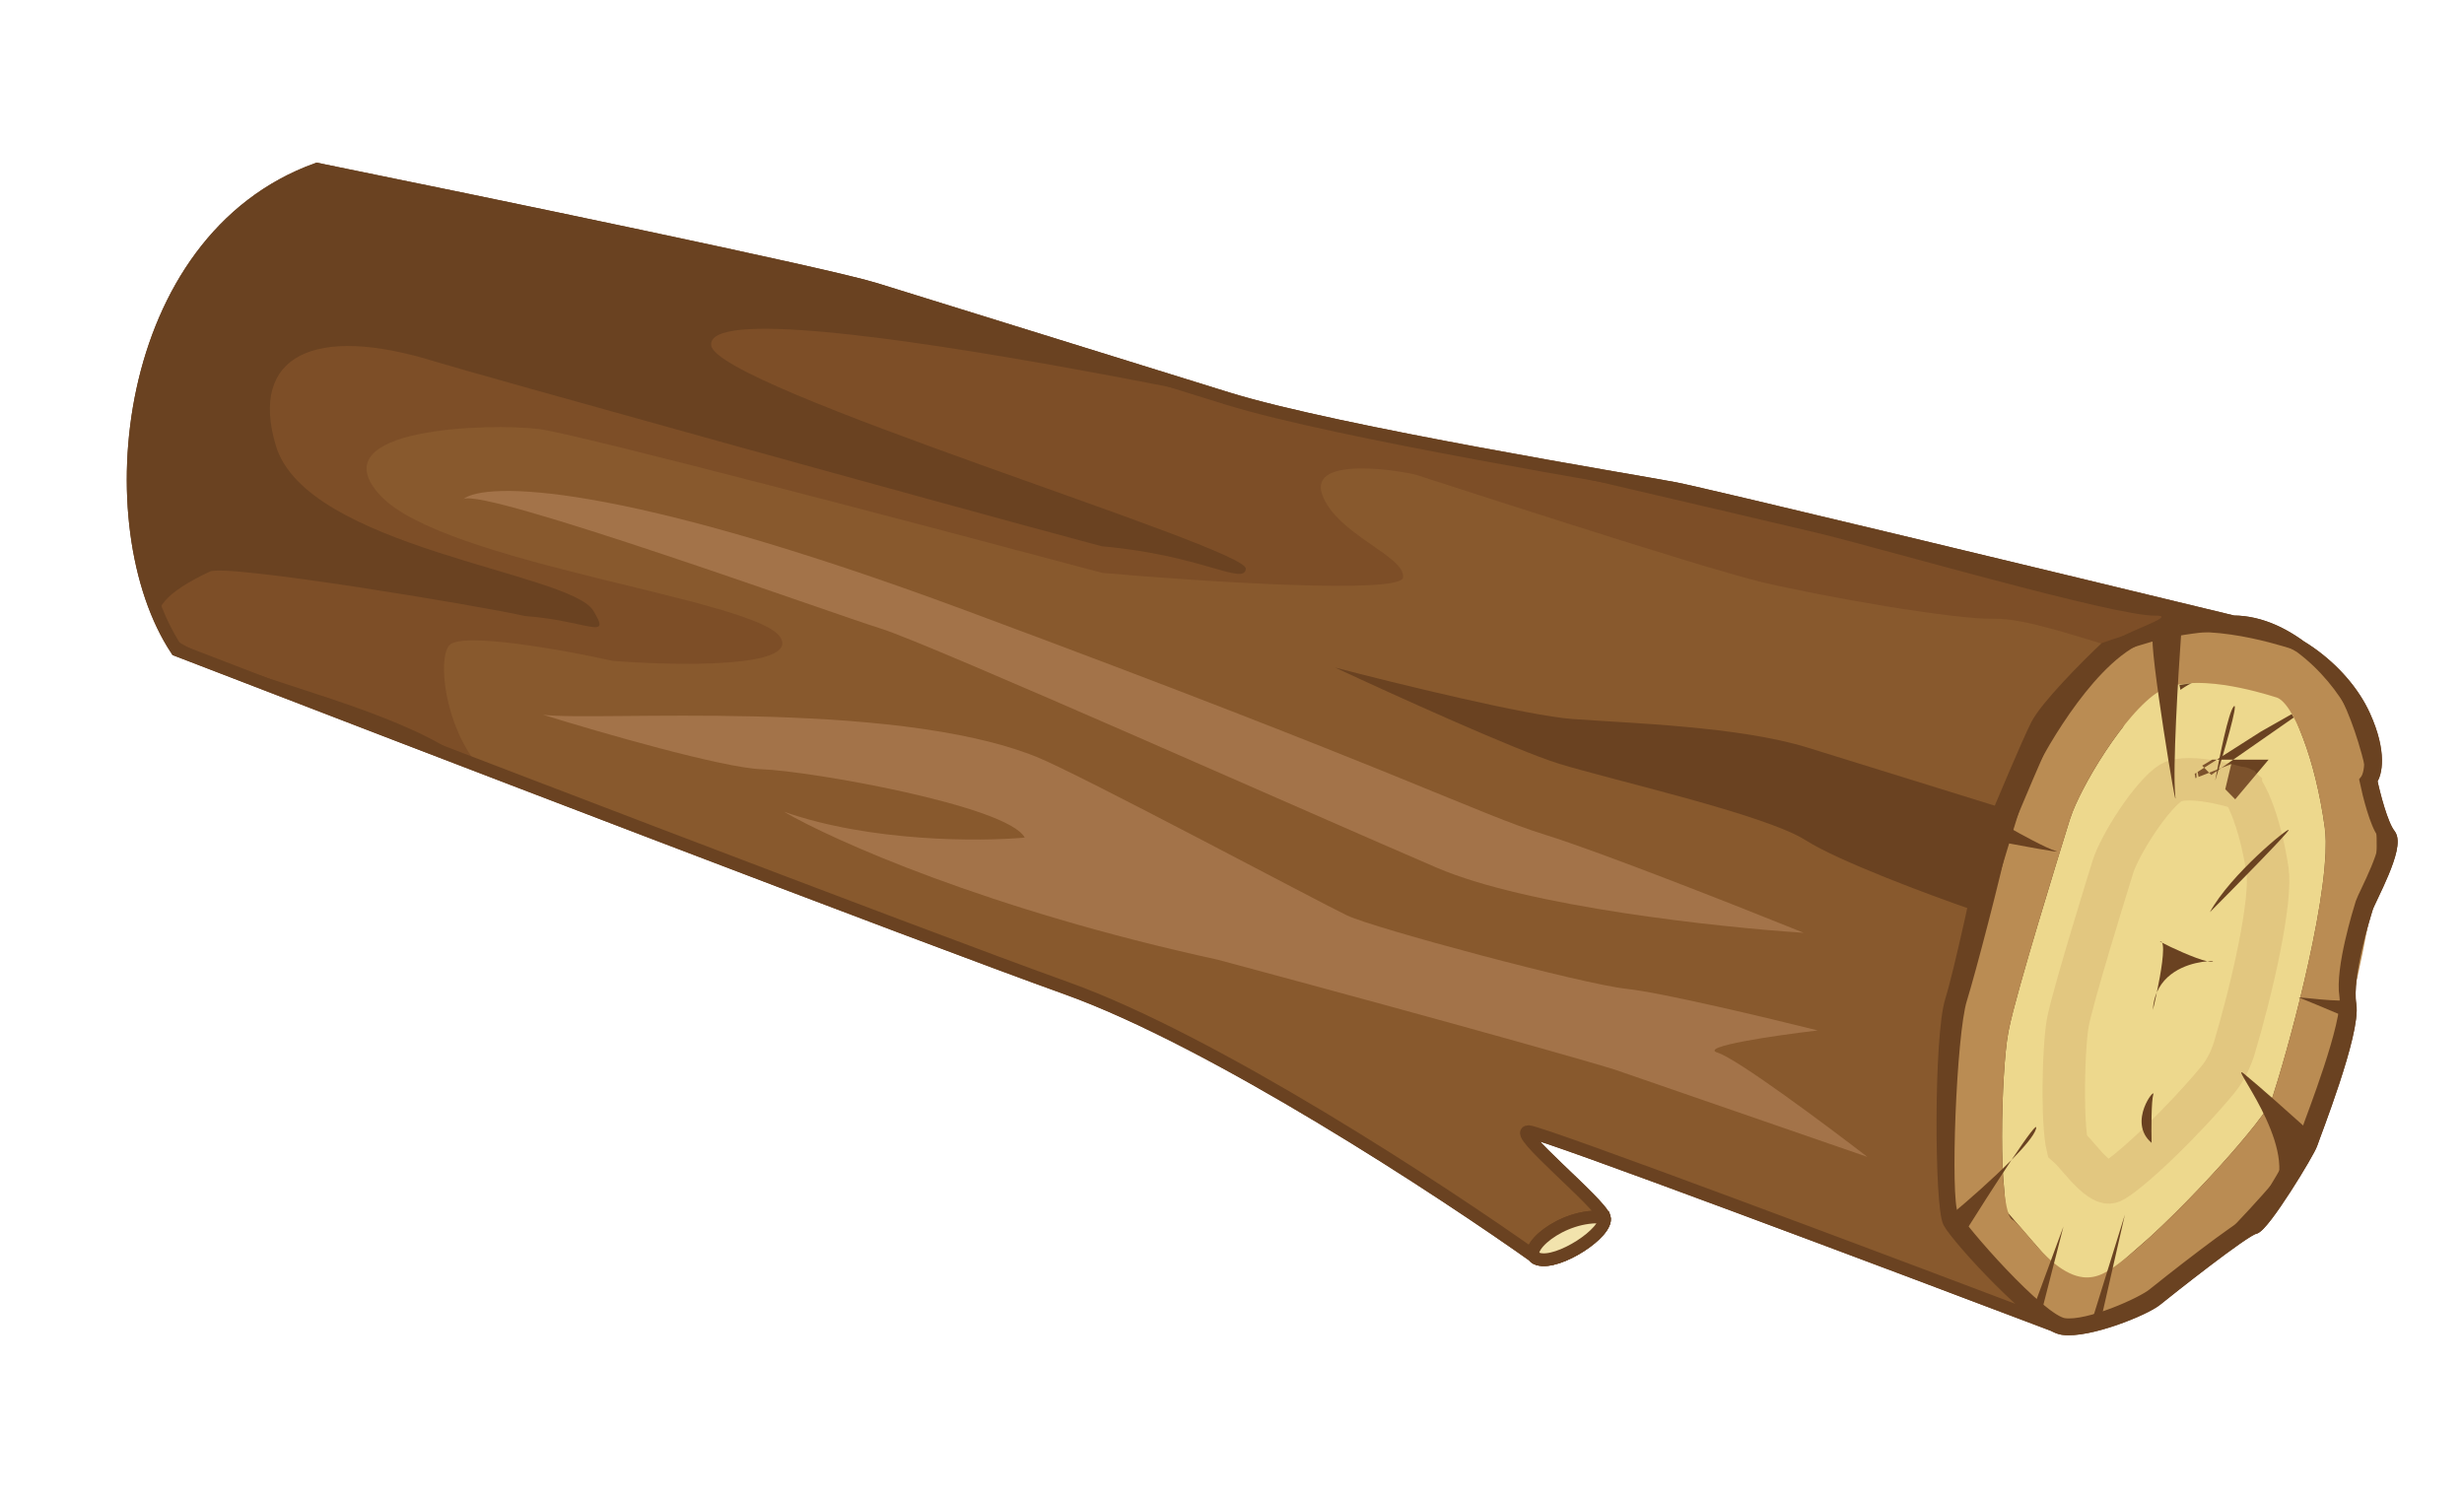 <?xml version="1.0" encoding="UTF-8"?> <svg xmlns="http://www.w3.org/2000/svg" width="261" height="159" viewBox="0 0 261 159" fill="none"><path d="M250.419 75.821C252.206 79.764 251.637 82.003 251.129 82.629C251.444 84.139 252.28 87.41 253.097 88.416C254.118 89.674 250.965 95.284 250.699 96.142C250.432 97 248.434 103.438 248.922 106.413C249.41 109.388 245.088 120.281 244.822 121.139C244.555 121.998 239.745 129.916 238.753 130.078C237.761 130.241 229.65 136.664 228.392 137.685C227.134 138.706 221.214 141.104 218.506 140.733C218.222 140.695 217.876 140.559 217.482 140.345C198.92 133.311 163.378 119.958 161.925 119.877C160.075 119.773 169.473 127.396 169.932 128.95C170.39 130.504 165.062 134.026 162.916 133.36C162.682 133.287 162.528 133.173 162.446 133.026C152.038 125.655 128.342 110.194 112.996 104.689C97.415 99.1 43.653 78.459 18.72 68.838C10.062 55.798 12.814 25.407 33.582 17.925C51.14 21.493 87.544 29.029 92.694 30.627L130.035 42.218C141.623 45.815 173.429 50.982 177.425 51.752C180.622 52.368 218.184 61.423 236.566 65.874C239.074 65.876 241.514 66.922 243.649 68.489C246.673 70.326 249.157 73.038 250.419 75.821Z" fill="#6A4221"></path><path d="M218.506 140.733C215.797 140.363 207.362 131.157 206.474 129.47C205.586 127.782 205.498 109.874 206.697 106.011C207.656 102.921 209.791 93.012 210.738 88.444C212.001 85.385 214.773 78.779 215.756 76.826C216.739 74.872 220.981 70.605 222.979 68.715C225.283 67.862 231.114 66.158 236.004 66.17C242.116 66.186 248.184 70.892 250.419 75.821C252.206 79.764 251.637 82.003 251.129 82.629C251.444 84.139 252.28 87.41 253.097 88.416C254.118 89.674 250.965 95.284 250.699 96.142C250.432 97 248.434 103.438 248.922 106.413C249.41 109.388 245.088 120.281 244.822 121.139M218.506 140.733C221.214 141.104 227.134 138.706 228.392 137.685C229.65 136.664 237.761 130.241 238.753 130.078C239.745 129.916 244.555 121.998 244.822 121.139M218.506 140.733C200.262 133.816 163.405 119.96 161.925 119.877C160.075 119.773 169.473 127.396 169.932 128.95M244.822 121.139L244.544 119.577M236.566 65.874C242.382 65.878 247.835 71.498 249.952 76.209C251.645 79.978 251.099 82.121 250.615 82.722C250.912 84.165 251.701 87.293 252.477 88.255C253.446 89.456 250.436 94.829 250.181 95.65C249.926 96.472 248.013 102.635 248.472 105.481C248.931 108.326 244.799 118.756 244.544 119.577M236.566 65.874C231.914 65.872 226.164 67.732 223.971 68.553C222.066 70.364 217.91 75.363 216.972 77.234C216.033 79.105 213.384 85.43 212.176 88.358M236.566 65.874C218.184 61.423 180.622 52.368 177.425 51.752C173.429 50.982 141.623 45.815 130.035 42.218C118.446 38.621 99.132 32.626 92.694 30.627C87.544 29.029 51.14 21.493 33.582 17.925C12.814 25.407 10.062 55.798 18.72 68.838C43.653 78.459 97.415 99.1 112.996 104.689C128.578 110.279 152.768 126.132 162.916 133.36M206.74 128.611C207.582 130.224 216.063 139.955 218.639 140.304C221.215 140.654 226.898 138.102 228.096 137.123C229.295 136.143 237.513 129.673 238.457 129.516C239.401 129.358 244.289 120.399 244.544 119.577M169.932 128.95C170.39 130.504 165.062 134.026 162.916 133.36M169.932 128.95C165.373 128.476 160.77 132.694 162.916 133.36" stroke="#6A4221" stroke-width="1.348"></path><path d="M238.247 88.799C238.294 89.146 238.308 90.388 237.997 92.75C237.71 94.926 237.226 97.515 236.623 100.245C235.545 105.131 234.175 110.09 233.153 113.318C231.704 115.273 228.943 118.441 225.871 121.578C224.208 123.276 222.597 124.818 221.249 125.996C221.13 125.857 221.003 125.707 220.867 125.546L220.866 125.545C220.711 125.361 220.518 125.134 220.307 124.892C220.208 123.736 220.152 122.17 220.152 120.378C220.15 116.108 220.451 112.024 220.681 110.827C221.341 107.405 225.789 93.023 226.962 89.244C227.164 88.595 228.154 86.499 229.761 84.068C230.506 82.941 231.257 81.936 231.931 81.16C232.216 80.833 232.443 80.597 232.609 80.434C233.031 80.422 233.632 80.455 234.398 80.566C235.071 80.663 235.734 80.797 236.344 80.942C236.365 80.995 236.387 81.051 236.409 81.108C237.096 82.914 237.814 85.626 238.247 88.799ZM232.183 80.473C232.183 80.472 232.194 80.47 232.218 80.466C232.196 80.471 232.184 80.473 232.183 80.473ZM235.732 79.624C235.733 79.625 235.734 79.626 235.735 79.628C235.726 79.614 235.725 79.612 235.732 79.624Z" stroke="#EDD88D" stroke-width="16.178"></path><path d="M240.189 92.237C240.288 92.912 240.273 94.025 240.108 95.539C239.948 97.013 239.663 98.725 239.301 100.532C238.576 104.145 237.564 108.02 236.706 110.9C236.316 112.207 235.735 113.379 234.941 114.351C233.314 116.342 230.918 118.904 228.648 121.087C227.515 122.176 226.436 123.148 225.521 123.896C224.545 124.693 223.931 125.087 223.682 125.194C223.37 125.327 222.832 125.348 221.652 124.239C221.143 123.761 220.676 123.221 220.195 122.665C220.175 122.642 220.155 122.619 220.135 122.596C219.899 122.324 219.64 122.026 219.393 121.769C219.283 121.656 219.142 121.513 218.975 121.368C218.924 121.146 218.868 120.822 218.817 120.387C218.689 119.304 218.622 117.833 218.609 116.235C218.584 112.99 218.786 109.623 219.027 108.353C219.284 106.995 220.258 103.562 221.316 100.006C222.356 96.511 223.425 93.066 223.824 91.781C224.129 90.799 225.102 88.887 226.4 86.953C227.731 84.97 229.084 83.449 229.972 82.906C230.213 82.76 230.662 82.612 231.393 82.564C232.103 82.517 232.926 82.575 233.784 82.702C235.288 82.925 236.693 83.329 237.457 83.562C237.495 83.611 237.545 83.678 237.605 83.768C237.862 84.154 238.177 84.766 238.511 85.61C239.172 87.284 239.804 89.612 240.189 92.237ZM237.37 83.462C237.37 83.463 237.37 83.463 237.37 83.463C237.36 83.454 237.36 83.453 237.37 83.462Z" stroke="#BA8C53" stroke-opacity="0.22" stroke-width="4.494"></path><path d="M242.725 118.45L242.92 118.154L243.031 117.819C244.201 114.31 245.874 108.378 247.156 102.569C247.797 99.662 248.349 96.747 248.69 94.157C249.023 91.629 249.186 89.191 248.934 87.341C248.407 83.485 247.512 79.959 246.488 77.27C245.98 75.934 245.409 74.725 244.789 73.766C244.479 73.286 244.118 72.81 243.701 72.401C243.302 72.01 242.717 71.548 241.941 71.307L241.925 71.302C241.042 71.028 238.626 70.278 235.938 69.89C234.584 69.695 233.081 69.579 231.616 69.688C230.174 69.795 228.575 70.134 227.186 71.007C224.901 72.443 222.553 75.412 220.764 78.12C218.933 80.888 217.305 83.973 216.661 86.046L216.629 86.15C215.536 89.671 210.889 104.642 210.09 108.787C209.654 111.052 209.364 116.001 209.366 120.382C209.367 122.6 209.442 124.791 209.63 126.527C209.723 127.384 209.853 128.224 210.047 128.934C210.143 129.286 210.278 129.692 210.479 130.083C210.648 130.412 211.004 131.012 211.678 131.447C211.698 131.466 211.761 131.523 211.873 131.642C212.072 131.854 212.312 132.133 212.631 132.511C212.67 132.556 212.709 132.603 212.75 132.651C213.337 133.347 214.115 134.268 214.992 135.109C216.72 136.767 219.908 139.131 223.747 137.426C225.038 136.853 226.663 135.581 228.221 134.227C229.871 132.792 231.738 131.002 233.576 129.125C237.211 125.413 240.945 121.15 242.725 118.45Z" stroke="#BA8C53" stroke-width="5.393"></path><path d="M228.302 65.215C231.712 65.144 220.64 68.17 223.832 69.004C221.834 70.893 216.6 75.323 215.617 77.276C214.634 79.23 211.862 85.836 210.599 88.894C209.652 93.463 207.517 103.372 206.558 106.462C205.359 110.325 205.447 128.233 206.335 129.921C207.13 131.431 213.974 138.969 217.343 140.796L218.367 141.184C218.083 141.146 217.737 141.01 217.343 140.796C198.781 133.762 163.239 120.409 161.786 120.328C159.936 120.224 169.334 127.847 169.793 129.401C170.251 130.955 164.923 134.477 162.777 133.811C162.543 133.738 162.389 133.623 162.307 133.477C151.899 126.106 128.203 110.645 112.857 105.14L50.534 81.56C39.953 71.687 2.952 69.613 22.237 60.542C23.989 59.718 50.313 64.081 55.597 65.25C62.336 65.773 64.835 67.929 62.834 64.673C60.333 60.603 32.42 58.056 29.209 47.178C26.416 37.715 33.206 34.301 46.082 38.298C49.92 39.49 98.459 52.988 116.708 57.868C127.245 58.786 131.777 62.075 131.967 60.252C132.204 57.972 75.684 41.033 75.327 36.553C74.75 29.316 153.443 47.155 154.73 47.554C156.018 47.954 185.87 54.867 192.441 56.437C199.012 58.006 224.039 65.304 228.302 65.215Z" fill="#7D4E27"></path><path d="M211.259 65.548C214.669 65.478 220.781 67.719 223.972 68.553C221.974 70.443 216.741 74.873 215.758 76.826C214.775 78.78 212.003 85.386 210.74 88.444C209.792 93.013 207.658 102.922 206.698 106.012C205.499 109.875 205.587 127.783 206.475 129.471C207.27 130.981 214.115 138.519 217.483 140.346L218.507 140.734C218.224 140.695 217.877 140.56 217.483 140.346C198.922 133.312 163.38 119.959 161.927 119.878C160.077 119.774 169.474 127.397 169.933 128.951C170.392 130.505 165.064 134.027 162.918 133.361C162.684 133.288 162.53 133.173 162.448 133.027C152.04 125.655 128.343 110.195 112.998 104.69L50.675 81.11C47.128 76.872 46.348 69.885 47.567 68.381C48.787 66.877 59.659 68.841 64.943 70.01C71.682 70.534 84.66 70.766 82.659 67.51C80.158 63.44 46.961 59.723 40.272 52.471C33.582 45.218 52.053 44.834 57.041 45.441C61.031 45.927 98.526 55.809 116.774 60.689C127.312 61.607 148.435 62.987 148.624 61.164C148.861 58.885 141.565 56.62 140.055 52.387C138.546 48.154 148.817 49.931 150.105 50.33C151.393 50.73 180.016 60.085 186.587 61.654C193.158 63.224 206.997 65.637 211.259 65.548Z" fill="#88592D"></path><path d="M191.272 89.012C194.729 91.215 204.374 94.805 208.765 96.325L212.096 85.595L191.494 79.2C184.198 76.935 172.535 76.609 166.556 76.164C161.772 75.809 147.809 72.384 141.425 70.716C147.454 73.529 160.627 79.5 165.09 80.886C170.67 82.618 186.95 86.259 191.272 89.012Z" fill="#6A4221"></path><path d="M218.506 140.733C215.797 140.363 207.362 131.157 206.474 129.47C205.586 127.782 205.498 109.874 206.697 106.011C207.656 102.921 209.791 93.012 210.738 88.444C212.001 85.385 214.773 78.779 215.756 76.826C216.739 74.872 220.981 70.605 222.979 68.715C225.283 67.862 231.114 66.158 236.004 66.17C242.116 66.186 248.184 70.892 250.419 75.821C252.206 79.764 251.637 82.003 251.129 82.629C251.444 84.139 252.28 87.41 253.097 88.416C254.118 89.674 250.965 95.284 250.699 96.142C250.432 97 248.434 103.438 248.922 106.413C249.41 109.388 245.088 120.281 244.822 121.139M218.506 140.733C221.214 141.104 227.134 138.706 228.392 137.685C229.65 136.664 237.761 130.241 238.753 130.078C239.745 129.916 244.555 121.998 244.822 121.139M218.506 140.733C200.262 133.816 163.405 119.96 161.925 119.877C160.075 119.773 169.473 127.396 169.932 128.95M244.822 121.139L244.544 119.577M236.566 65.874C242.382 65.878 247.835 71.498 249.952 76.209C251.645 79.978 251.099 82.121 250.615 82.722C250.912 84.165 251.701 87.293 252.477 88.255C253.446 89.456 250.436 94.829 250.181 95.65C249.926 96.472 248.013 102.635 248.472 105.481C248.931 108.326 244.799 118.756 244.544 119.577M236.566 65.874C231.914 65.872 226.164 67.732 223.971 68.553C222.066 70.364 217.91 75.363 216.972 77.234C216.033 79.105 213.384 85.43 212.176 88.358C211.267 92.731 208.607 102.89 207.688 105.849C206.541 109.546 205.898 126.999 206.74 128.611C207.582 130.224 216.063 139.955 218.639 140.304C221.215 140.654 226.898 138.102 228.096 137.123C229.295 136.143 237.513 129.673 238.457 129.516C239.401 129.358 244.289 120.399 244.544 119.577M236.566 65.874C218.184 61.423 180.622 52.368 177.425 51.752C173.429 50.982 141.623 45.815 130.035 42.218C118.446 38.621 99.132 32.626 92.694 30.627C87.544 29.029 51.14 21.493 33.582 17.925C12.814 25.407 10.062 55.798 18.72 68.838C43.653 78.459 97.415 99.1 112.996 104.689C128.578 110.279 152.768 126.132 162.916 133.36M169.932 128.95C170.39 130.504 165.062 134.026 162.916 133.36M169.932 128.95C165.373 128.476 160.77 132.694 162.916 133.36" stroke="#6A4221" stroke-width="1.348"></path><path d="M169.934 128.95C170.392 130.504 165.064 134.026 162.918 133.36C160.772 132.694 165.375 128.476 169.934 128.95Z" fill="#F2E3AD" stroke="#6A4221" stroke-width="1.348"></path><path d="M234.082 96.63C236.82 93.873 242.323 88.271 242.43 87.928C242.563 87.499 236.272 92.605 234.082 96.63Z" fill="#6A4221"></path><path d="M227.909 121.065C227.879 119.644 227.873 116.631 228.087 115.944C228.353 115.086 225.304 118.845 227.909 121.065Z" fill="#6A4221"></path><path d="M234.645 82.688C235.069 80.31 236.057 75.409 236.614 74.829C237.17 74.249 235.533 79.827 234.645 82.688Z" fill="#6A4221"></path><path d="M237.708 113.754C239.212 114.974 242.774 118.15 244.368 119.586C242.409 123.37 238.983 129.961 240.948 126.054C243.406 121.17 235.828 112.23 237.708 113.754Z" fill="#6A4221"></path><path d="M243.51 105.674C243.853 105.78 246.712 106.981 248.098 107.569L248.631 105.852C248.498 106.281 243.081 105.541 243.51 105.674Z" fill="#6A4221"></path><path d="M230.413 84.198C230.129 81.475 230.719 71.588 231.05 66.985C230.246 67.049 228.525 67.237 228.075 67.474C227.513 67.769 230.768 87.602 230.413 84.198Z" fill="#6A4221"></path><path d="M217.743 90.147C216.713 89.827 214.058 88.376 212.859 87.69L211.039 89.007C213.703 89.52 218.774 90.467 217.743 90.147Z" fill="#6A4221"></path><path d="M206.745 128.612C208.391 127.244 211.073 124.901 213.072 122.874C214.705 120.43 215.92 118.761 215.655 119.614C215.441 120.302 214.409 121.517 213.072 122.874C211.418 125.348 209.336 128.616 207.929 130.862L206.745 128.612Z" fill="#6A4221"></path><path d="M225.082 128.658L221.485 140.246L222.477 140.084L225.082 128.658Z" fill="#6A4221"></path><path d="M218.57 129.93L216.335 138.648L215.61 137.952L218.57 129.93Z" fill="#6A4221"></path><path d="M228.466 105.118C228.321 105.811 228.172 106.462 228.044 106.99C228.084 106.273 228.235 105.653 228.466 105.118C228.911 102.995 229.324 100.474 229.022 99.857C228.79 99.73 228.718 99.671 228.888 99.723C228.942 99.74 228.987 99.786 229.022 99.857C229.822 100.297 232.526 101.548 233.807 101.834C234.33 101.795 234.583 101.844 234.334 101.885C234.215 101.904 234.033 101.884 233.807 101.834C232.515 101.928 229.574 102.551 228.466 105.118Z" fill="#6A4221"></path><path d="M181.937 111.508C183.997 112.147 193.372 119.136 197.802 122.55L171.029 113.298C168.31 112.454 156.098 108.946 128.996 101.663C104.665 96.369 88.222 89.006 83.042 85.987C92.207 89.208 103.861 89.155 108.543 88.726C106.767 85.352 85.795 81.665 80.674 81.487C76.578 81.345 63.536 77.579 57.527 75.714C62.944 76.454 94.306 73.955 109.787 80.172C114.374 82.014 139.816 95.61 142.687 96.972C145.558 98.334 167.714 104.27 172.272 104.744C175.919 105.123 187.309 107.843 192.549 109.155C188.153 109.673 179.876 110.868 181.937 111.508Z" fill="#A37349"></path><path d="M152.248 91.94C161.886 96.061 182.135 98.237 191.054 98.81C184.365 96.106 169.526 90.245 163.689 88.433C156.393 86.168 148.771 81.92 102.358 64.69C65.228 50.906 51.376 51.061 49.092 52.862C51.342 51.678 88.15 64.986 93.3 66.584C98.45 68.183 140.201 86.789 152.248 91.94Z" fill="#A37349"></path></svg> 
